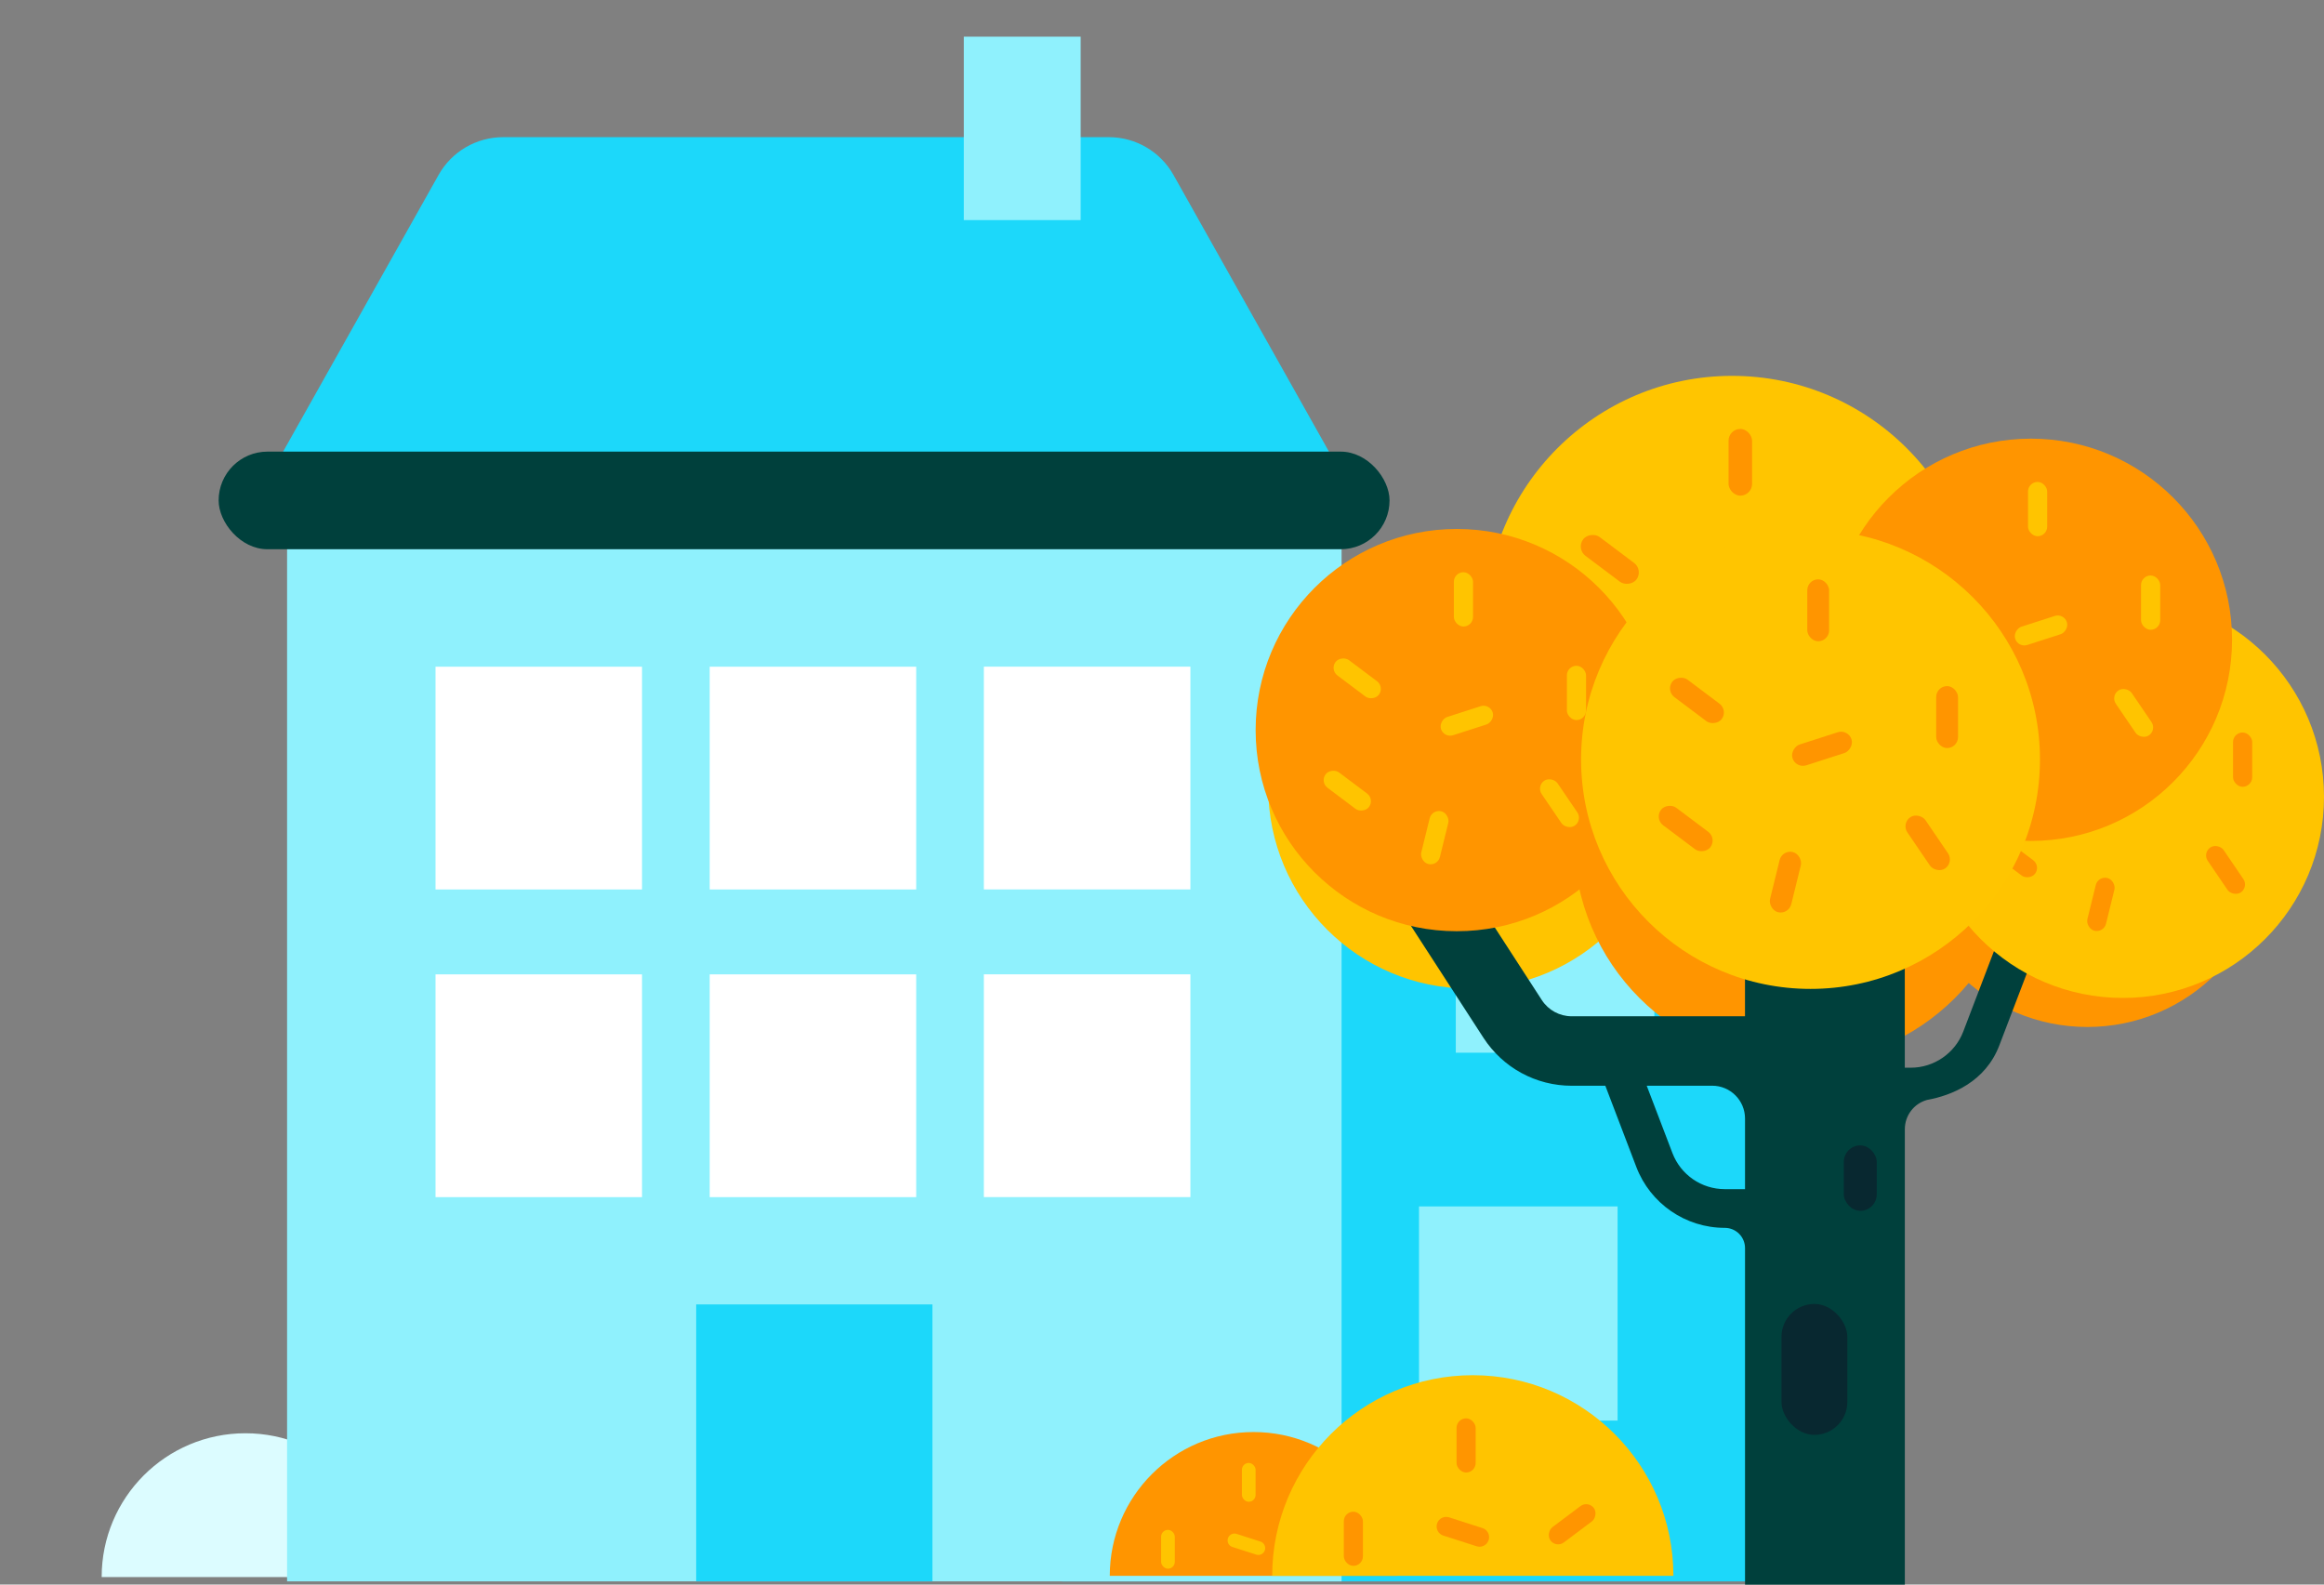 <?xml version="1.0" encoding="UTF-8"?><svg id="Layer_1" xmlns="http://www.w3.org/2000/svg" viewBox="0 0 550 375"><rect x="0" y="0" width="550" height="375" fill="#808080" stroke="none"/><defs><style>.cls-1{fill:#bfbf00;}.cls-1,.cls-2,.cls-3,.cls-4,.cls-5,.cls-6,.cls-7,.cls-8,.cls-9,.cls-10,.cls-11{stroke-width:0px;}.cls-2{fill:#8ff1fd;}.cls-3{fill:#ffc400;}.cls-4{fill:#ff9500;}.cls-5{fill:#00403c;}.cls-6{fill:#ffc500;}.cls-7{fill:#101124;opacity:.5;}.cls-8{fill:#7b9700;}.cls-9{fill:#dcfcff;}.cls-10{fill:#1cd8fa;}.cls-11{fill:#fff;}</style></defs><path class="cls-10" d="M320.01,116.68H61.49l42.31-75.29c3.1-5.52,8.94-8.93,15.27-8.93h143.37c6.33,0,12.17,3.42,15.27,8.93l42.31,75.29Z"/><path class="cls-9" d="M24.06,373.22c0-18.8,15.23-34.03,34.03-34.03s34.03,15.24,34.03,34.03"/><rect class="cls-9" x="55.34" y="346.5" width="3.24" height="9.19" rx="1.62" ry="1.62"/><rect class="cls-9" x="36.21" y="362.33" width="3.24" height="9.19" rx="1.62" ry="1.62"/><rect class="cls-9" x="73.31" y="359.88" width="3.24" height="9.19" rx="1.62" ry="1.62" transform="translate(321.32 85.64) rotate(53.08)"/><path class="cls-9" d="M60.78,367.15c-.02.07-.05.12-.08.18-.26.58-.84.94-1.46.94-.16,0-.33-.03-.5-.08l-2.69-.86-2.97-.95c-.85-.27-1.32-1.19-1.05-2.05.27-.85,1.19-1.32,2.04-1.05l5.66,1.82c.85.27,1.32,1.19,1.05,2.04Z"/><rect class="cls-10" x="251.35" y="179.96" width="176.35" height="194.29"/><rect class="cls-5" x="293.56" y="163.05" width="148.98" height="23.1" rx="11.55" ry="11.55"/><rect class="cls-2" x="67.94" y="124.68" width="249.56" height="249.56"/><rect class="cls-11" x="103.07" y="157.78" width="48.87" height="52.72"/><rect class="cls-11" x="167.96" y="157.78" width="48.87" height="52.72"/><rect class="cls-11" x="232.84" y="157.77" width="48.88" height="52.72"/><rect class="cls-11" x="103.07" y="230.59" width="48.87" height="52.72"/><rect class="cls-11" x="167.96" y="230.59" width="48.87" height="52.72"/><rect class="cls-11" x="232.84" y="230.58" width="48.88" height="52.72"/><rect class="cls-2" x="335.83" y="285.51" width="46.99" height="50.68"/><rect class="cls-2" x="344.53" y="198.45" width="46.99" height="50.68"/><rect class="cls-10" x="164.76" y="308.7" width="55.91" height="65.54"/><rect class="cls-5" x="51.74" y="106.88" width="277.11" height="23.1" rx="11.55" ry="11.55"/><path class="cls-4" d="M262.64,372.93c0-18.8,15.23-34.03,34.03-34.03s34.03,15.24,34.03,34.03"/><rect class="cls-3" x="293.91" y="346.21" width="3.24" height="9.19" rx="1.62" ry="1.62"/><rect class="cls-3" x="274.79" y="362.05" width="3.24" height="9.19" rx="1.62" ry="1.62"/><rect class="cls-3" x="311.89" y="359.59" width="3.24" height="9.19" rx="1.62" ry="1.62" transform="translate(416.37 -105.22) rotate(53.08)"/><path class="cls-3" d="M299.35,366.87c-.02.07-.05.12-.08.18-.26.58-.84.94-1.46.94-.16,0-.33-.03-.5-.08l-2.69-.86-2.97-.95c-.85-.27-1.32-1.19-1.05-2.05.27-.85,1.19-1.32,2.04-1.05l5.66,1.82c.85.27,1.32,1.19,1.05,2.04Z"/><path class="cls-3" d="M301.08,372.93c0-26.22,21.25-47.48,47.47-47.48s47.48,21.26,47.48,47.48"/><rect class="cls-4" x="344.71" y="335.66" width="4.52" height="12.82" rx="2.26" ry="2.26"/><rect class="cls-4" x="318.03" y="357.75" width="4.52" height="12.82" rx="2.26" ry="2.26"/><rect class="cls-4" x="369.78" y="354.32" width="4.52" height="12.82" rx="2.26" ry="2.26" transform="translate(436.98 -153.4) rotate(53.08)"/><path class="cls-4" d="M352.3,364.47c-.03.09-.06.17-.11.26-.36.81-1.18,1.31-2.04,1.31-.23,0-.47-.04-.69-.11l-3.75-1.2-4.15-1.33c-1.19-.38-1.84-1.66-1.46-2.85.38-1.19,1.66-1.84,2.85-1.46l7.9,2.54c1.19.38,1.84,1.66,1.46,2.85Z"/><circle class="cls-3" cx="347.74" cy="186.35" r="47.6"/><rect class="cls-1" x="347.06" y="148.98" width="4.54" height="12.85" rx="2.27" ry="2.27" transform="translate(698.66 310.82) rotate(180)"/><rect class="cls-1" x="373.81" y="171.13" width="4.54" height="12.85" rx="2.27" ry="2.27" transform="translate(752.16 355.11) rotate(-180)"/><rect class="cls-1" x="321.92" y="167.7" width="4.54" height="12.85" rx="2.27" ry="2.27" transform="translate(658.13 19.52) rotate(126.92)"/><rect class="cls-1" x="319.58" y="194.27" width="4.54" height="12.85" rx="2.27" ry="2.27" transform="translate(675.63 63.93) rotate(126.92)"/><rect class="cls-1" x="347.84" y="177.71" width="4.54" height="12.85" rx="2.27" ry="2.27" transform="translate(418.01 -205.57) rotate(72.14)"/><rect class="cls-1" x="340.28" y="205.38" width="4.54" height="12.85" rx="2.27" ry="2.27" transform="translate(60.51 -75.69) rotate(13.82)"/><rect class="cls-1" x="369.79" y="197.23" width="4.54" height="12.85" rx="2.27" ry="2.27" transform="translate(-50.11 244.64) rotate(-34.24)"/><circle class="cls-4" cx="425.33" cy="198.84" r="52.81"/><rect class="cls-3" x="424.58" y="157.38" width="5.03" height="14.26" rx="2.52" ry="2.52" transform="translate(854.18 329.02) rotate(180)"/><rect class="cls-3" x="454.25" y="181.95" width="5.03" height="14.26" rx="2.52" ry="2.52" transform="translate(913.54 378.16) rotate(-180)"/><rect class="cls-3" x="396.69" y="178.14" width="5.03" height="14.26" rx="2.52" ry="2.52" transform="translate(787.12 -22.6) rotate(126.92)"/><rect class="cls-3" x="394.09" y="207.63" width="5.03" height="14.26" rx="2.52" ry="2.52" transform="translate(806.53 26.66) rotate(126.92)"/><rect class="cls-3" x="425.44" y="189.25" width="5.03" height="14.26" rx="2.52" ry="2.52" transform="translate(483.65 -271.18) rotate(72.14)"/><rect class="cls-3" x="417.05" y="219.95" width="5.03" height="14.26" rx="2.52" ry="2.52" transform="translate(66.39 -93.65) rotate(13.82)"/><rect class="cls-3" x="449.79" y="210.92" width="5.03" height="14.26" rx="2.52" ry="2.52" transform="translate(-44.3 292.28) rotate(-34.24)"/><circle class="cls-4" cx="493.99" cy="199.95" r="43.09"/><rect class="cls-3" x="493.37" y="166.13" width="4.11" height="11.63" rx="2.05" ry="2.05" transform="translate(990.84 343.89) rotate(-180)"/><rect class="cls-3" x="517.58" y="186.17" width="4.11" height="11.63" rx="2.05" ry="2.05" transform="translate(1039.27 383.98) rotate(-180)"/><rect class="cls-3" x="470.62" y="183.07" width="4.11" height="11.63" rx="2.05" ry="2.05" transform="translate(907.6 -75.56) rotate(126.92)"/><rect class="cls-3" x="468.5" y="207.12" width="4.11" height="11.63" rx="2.05" ry="2.05" transform="translate(923.44 -35.36) rotate(126.92)"/><rect class="cls-3" x="494.07" y="192.13" width="4.11" height="11.63" rx="2.05" ry="2.05" transform="translate(532.4 -334.98) rotate(72.14)"/><rect class="cls-3" x="487.23" y="217.17" width="4.11" height="11.63" rx="2.05" ry="2.05" transform="translate(67.43 -110.42) rotate(13.82)"/><rect class="cls-3" x="513.94" y="209.8" width="4.11" height="11.63" rx="2.05" ry="2.05" transform="translate(-31.89 327.69) rotate(-34.24)"/><circle class="cls-6" cx="409.92" cy="147.42" r="58.47"/><rect class="cls-4" x="409.08" y="101.52" width="5.57" height="15.79" rx="2.79" ry="2.79" transform="translate(823.73 218.82) rotate(-180)"/><rect class="cls-1" x="441.93" y="128.72" width="5.57" height="15.79" rx="2.79" ry="2.79" transform="translate(889.44 273.22) rotate(-180)"/><rect class="cls-4" x="378.21" y="124.5" width="5.57" height="15.79" rx="2.79" ry="2.79" transform="translate(715.69 -92.68) rotate(126.92)"/><rect class="cls-1" x="375.33" y="157.14" width="5.57" height="15.79" rx="2.79" ry="2.79" transform="translate(737.18 -38.14) rotate(126.92)"/><rect class="cls-1" x="410.03" y="136.8" width="5.57" height="15.79" rx="2.79" ry="2.79" transform="translate(423.95 -292.61) rotate(72.14)"/><rect class="cls-1" x="400.75" y="170.78" width="5.57" height="15.79" rx="2.79" ry="2.79" transform="translate(54.36 -91.22) rotate(13.82)"/><rect class="cls-1" x="437" y="160.78" width="5.57" height="15.79" rx="2.79" ry="2.79" transform="translate(-18.69 276.68) rotate(-34.24)"/><path class="cls-5" d="M333.74,218.84l17.33,26.75c4.61,7.11,12.42,11.36,20.9,11.36h7.95s7.33,19.21,7.33,19.21c3.31,8.68,11.64,14.42,20.94,14.42h0c2.65,0,4.79,2.15,4.79,4.79v79.64h37.82v-107.78c0-3.21,2.12-6.03,5.2-6.91h0c5.93-1.07,13.87-4.29,17.16-12.92l8.73-22.87-8.54-3.26-8.73,22.87c-1.95,5.11-6.93,8.54-12.4,8.54h-1.43s0-61.63,0-61.63h-37.82v49.46s-41.01,0-41.01,0c-2.87,0-5.52-1.44-7.08-3.85l-17.33-26.75-13.81,8.95ZM389.7,256.94h15.51c4.29,0,7.77,3.48,7.77,7.77v16.71s-4.79,0-4.79,0c-5.5,0-10.43-3.4-12.39-8.54l-6.09-15.95Z"/><circle class="cls-3" cx="502.4" cy="188.57" r="47.6"/><rect class="cls-1" x="501.72" y="151.2" width="4.54" height="12.85" rx="2.27" ry="2.27" transform="translate(1007.97 315.26) rotate(-180)"/><rect class="cls-4" x="528.46" y="173.35" width="4.54" height="12.85" rx="2.27" ry="2.27" transform="translate(1061.47 359.55) rotate(180)"/><rect class="cls-1" x="476.58" y="169.92" width="4.54" height="12.85" rx="2.27" ry="2.27" transform="translate(907.46 -100.57) rotate(126.92)"/><rect class="cls-4" x="474.24" y="196.49" width="4.54" height="12.85" rx="2.27" ry="2.27" transform="translate(924.96 -56.17) rotate(126.92)"/><rect class="cls-1" x="502.49" y="179.93" width="4.54" height="12.85" rx="2.27" ry="2.27" transform="translate(527.36 -351.23) rotate(72.14)"/><rect class="cls-4" x="494.93" y="207.6" width="4.54" height="12.85" rx="2.27" ry="2.27" transform="translate(65.52 -112.57) rotate(13.82)"/><rect class="cls-4" x="524.44" y="199.45" width="4.54" height="12.85" rx="2.27" ry="2.27" transform="translate(-24.56 332.04) rotate(-34.24)"/><circle class="cls-4" cx="480.64" cy="151.41" r="47.6"/><rect class="cls-3" x="479.96" y="114.04" width="4.54" height="12.85" rx="2.27" ry="2.27" transform="translate(964.45 240.94) rotate(-180)"/><rect class="cls-3" x="506.71" y="136.19" width="4.54" height="12.85" rx="2.27" ry="2.27" transform="translate(1017.95 285.23) rotate(180)"/><rect class="cls-8" x="454.82" y="132.75" width="4.54" height="12.85" rx="2.27" ry="2.27" transform="translate(842.92 -142.66) rotate(126.92)"/><rect class="cls-8" x="452.48" y="159.33" width="4.54" height="12.85" rx="2.27" ry="2.27" transform="translate(860.42 -98.25) rotate(126.92)"/><rect class="cls-3" x="480.74" y="142.77" width="4.54" height="12.85" rx="2.27" ry="2.27" transform="translate(476.9 -356.29) rotate(72.14)"/><rect class="cls-8" x="473.17" y="170.44" width="4.54" height="12.85" rx="2.27" ry="2.27" transform="translate(56.01 -108.45) rotate(13.82)"/><rect class="cls-3" x="502.69" y="162.29" width="4.54" height="12.85" rx="2.27" ry="2.27" transform="translate(-7.42 313.36) rotate(-34.24)"/><circle class="cls-4" cx="344.76" cy="172.78" r="47.6"/><rect class="cls-3" x="344.08" y="135.41" width="4.54" height="12.85" rx="2.27" ry="2.27" transform="translate(692.69 283.68) rotate(-180)"/><rect class="cls-3" x="370.83" y="157.56" width="4.54" height="12.85" rx="2.27" ry="2.27" transform="translate(746.19 327.97) rotate(180)"/><rect class="cls-3" x="318.94" y="154.13" width="4.54" height="12.85" rx="2.27" ry="2.27" transform="translate(642.51 .18) rotate(126.92)"/><rect class="cls-3" x="316.6" y="180.7" width="4.54" height="12.85" rx="2.27" ry="2.27" transform="translate(660 44.59) rotate(126.92)"/><rect class="cls-3" x="344.85" y="164.14" width="4.54" height="12.85" rx="2.27" ry="2.27" transform="translate(403.03 -212.14) rotate(72.14)"/><rect class="cls-3" x="337.29" y="191.81" width="4.54" height="12.85" rx="2.27" ry="2.27" transform="translate(57.18 -75.37) rotate(13.82)"/><rect class="cls-3" x="366.8" y="183.66" width="4.54" height="12.85" rx="2.27" ry="2.27" transform="translate(-42.99 240.6) rotate(-34.24)"/><circle class="cls-6" cx="428.48" cy="179.73" r="54.3"/><rect class="cls-4" x="427.7" y="137.1" width="5.17" height="14.66" rx="2.59" ry="2.59" transform="translate(860.58 288.86) rotate(-180)"/><rect class="cls-4" x="458.21" y="162.36" width="5.17" height="14.66" rx="2.59" ry="2.59" transform="translate(921.6 339.39) rotate(180)"/><rect class="cls-4" x="399.03" y="158.45" width="5.17" height="14.66" rx="2.59" ry="2.59" transform="translate(775.39 -55.74) rotate(126.92)"/><rect class="cls-4" x="396.36" y="188.76" width="5.17" height="14.66" rx="2.59" ry="2.59" transform="translate(795.35 -5.08) rotate(126.92)"/><rect class="cls-4" x="428.59" y="169.87" width="5.17" height="14.66" rx="2.59" ry="2.59" transform="translate(467.62 -287.54) rotate(72.14)"/><rect class="cls-4" x="419.96" y="201.43" width="5.17" height="14.66" rx="2.59" ry="2.59" transform="translate(62.1 -94.89) rotate(13.82)"/><rect class="cls-4" x="453.63" y="192.14" width="5.17" height="14.66" rx="2.59" ry="2.59" transform="translate(-33.17 291.26) rotate(-34.24)"/><rect class="cls-7" x="421.61" y="308.59" width="15.58" height="30.98" rx="7.79" ry="7.79" transform="translate(858.8 648.16) rotate(-180)"/><rect class="cls-7" x="436.35" y="271.06" width="7.79" height="15.49" rx="3.9" ry="3.9" transform="translate(880.5 557.61) rotate(180)"/><rect class="cls-2" x="228.1" y="8.68" width="27.65" height="43.41"/></svg>